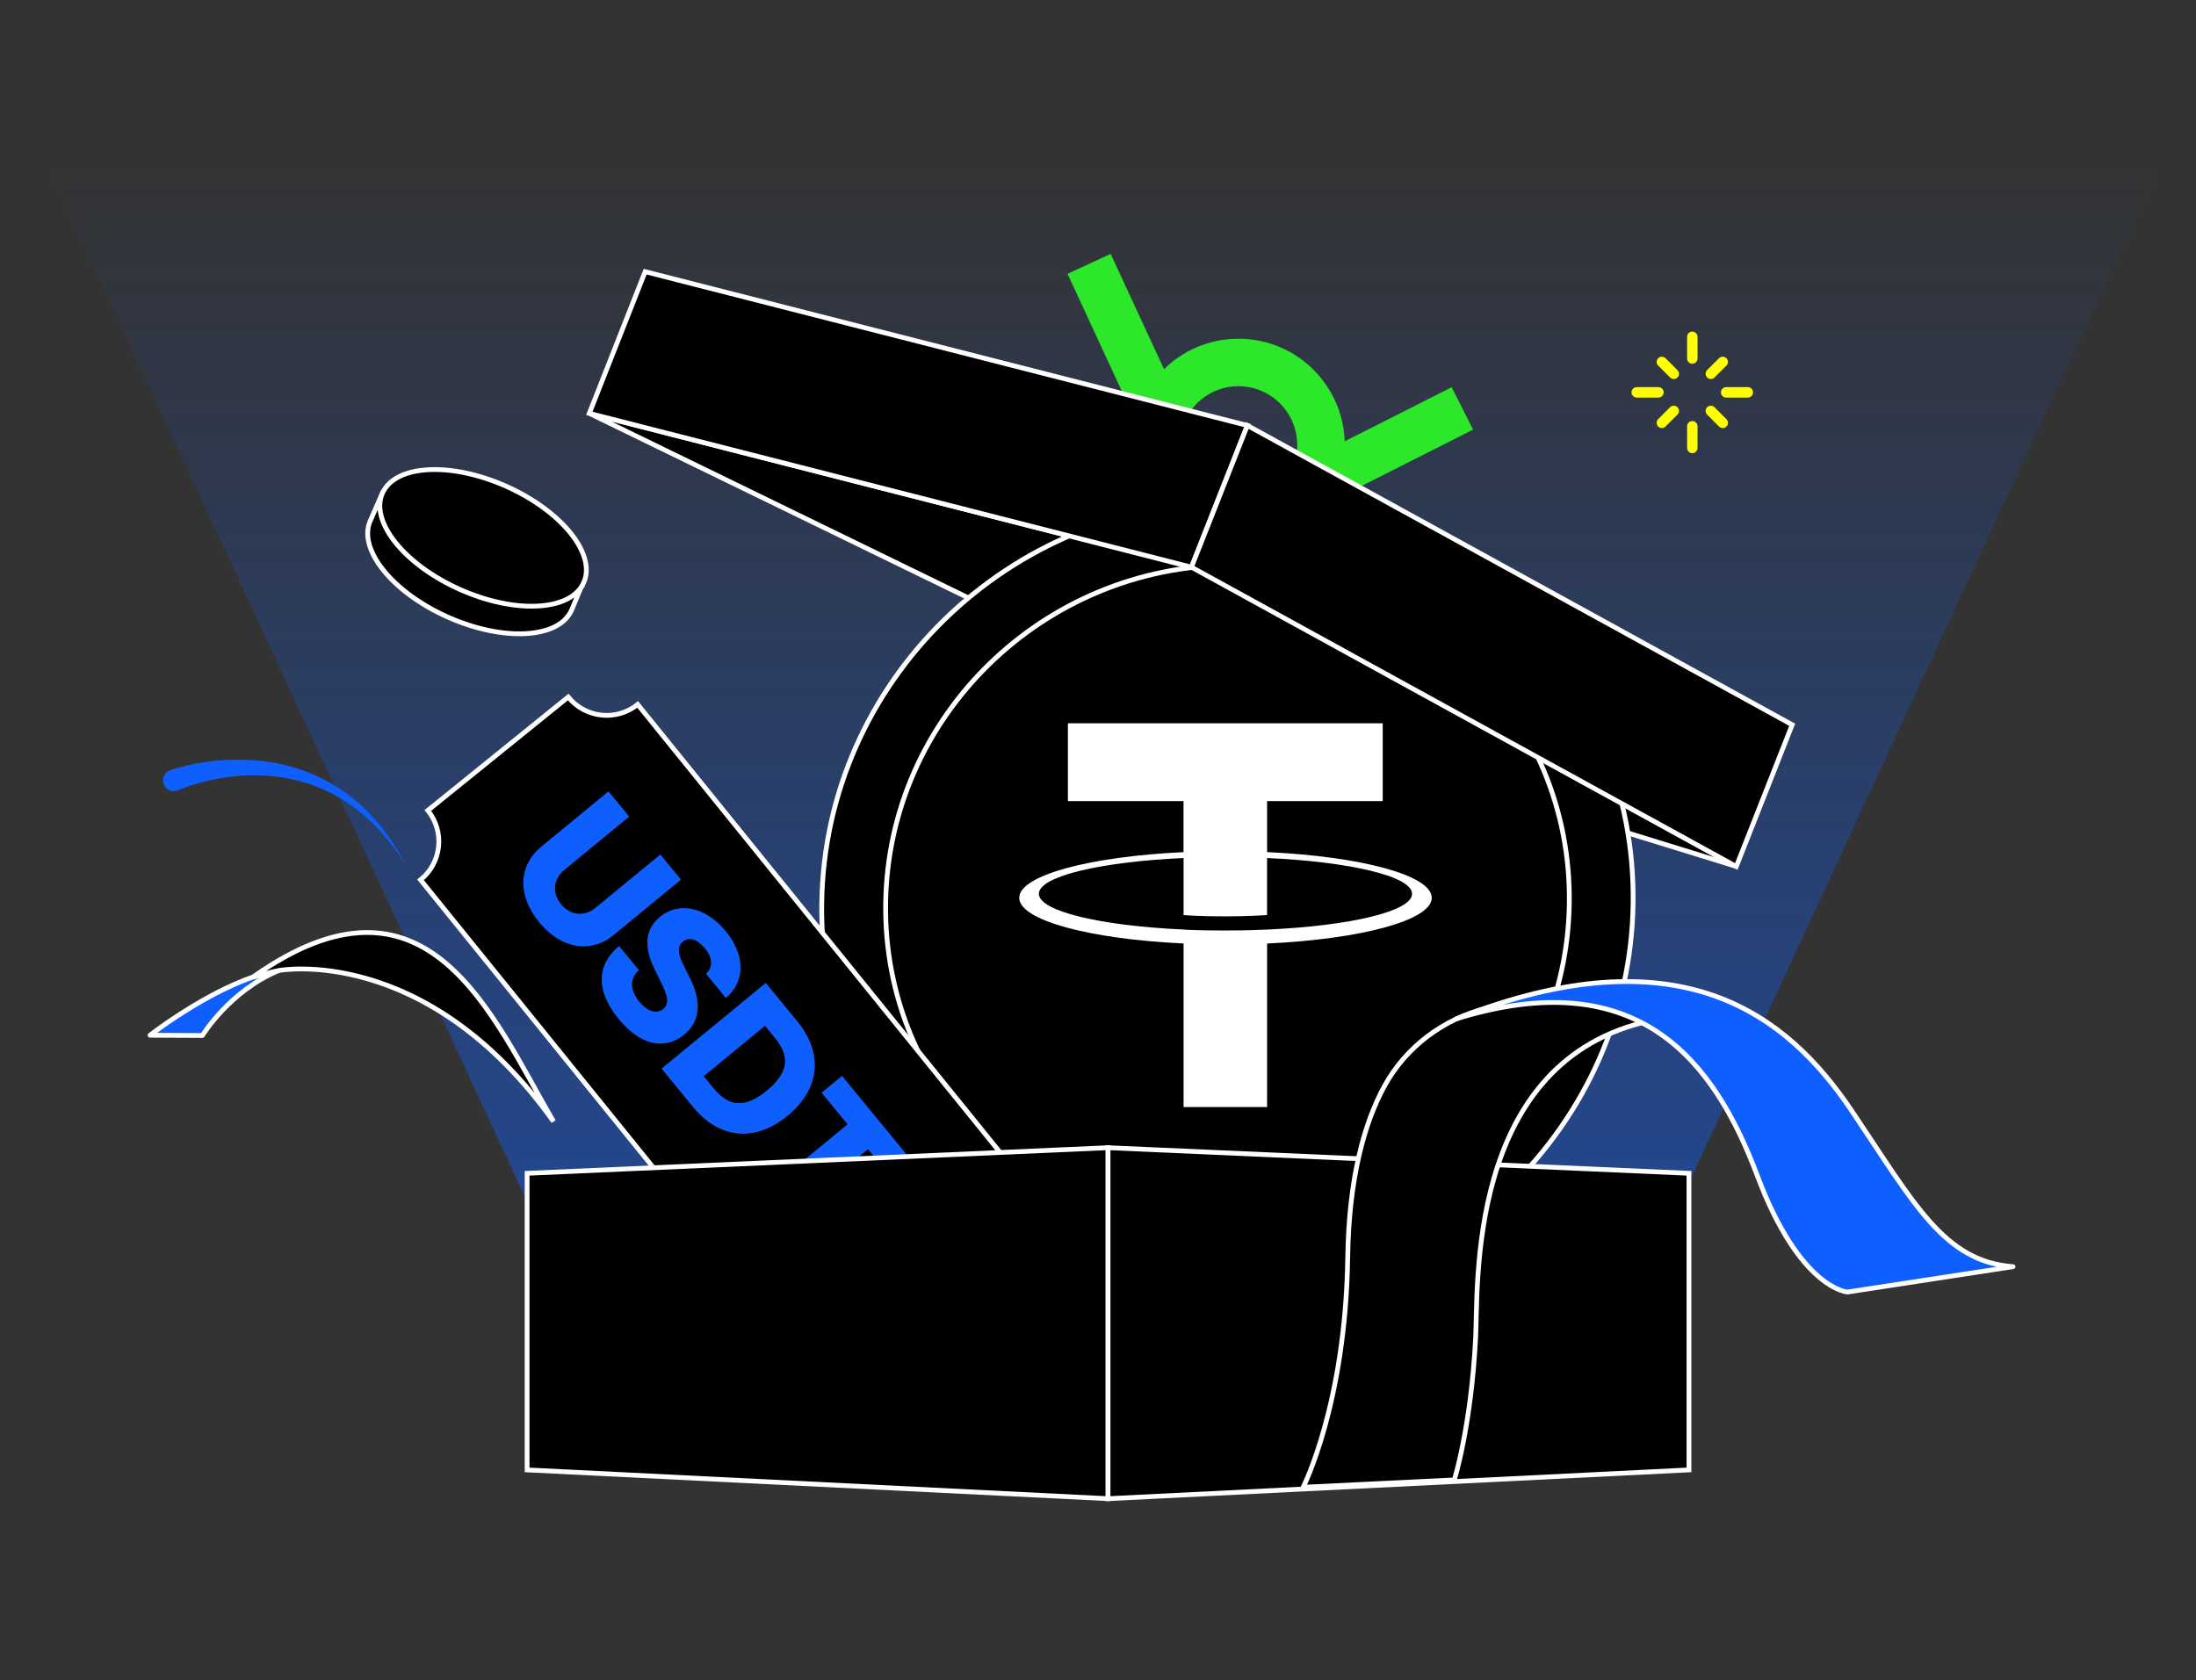 <svg width="230" height="176" viewBox="0 0 230 176" fill="none" xmlns="http://www.w3.org/2000/svg">
<rect x="0" y="0" width="230" height="176" fill="#333333" stroke="none"/>
<g clip-path="url(#clip0_22457_3373)">
<path opacity="0.6" d="M1.48 9.973H229.693L163.462 152.853H67.711L1.48 9.973Z" fill="url(#paint0_linear_22457_3373)"/>
<path d="M177.247 35.283V37.556" stroke="#FFFF00" stroke-width="1.094" stroke-miterlimit="10" stroke-linecap="round"/>
<path d="M177.247 44.655V46.927" stroke="#FFFF00" stroke-width="1.094" stroke-miterlimit="10" stroke-linecap="round"/>
<path d="M183.058 41.102H180.789" stroke="#FFFF00" stroke-width="1.094" stroke-miterlimit="10" stroke-linecap="round"/>
<path d="M173.698 41.102H171.428" stroke="#FFFF00" stroke-width="1.094" stroke-miterlimit="10" stroke-linecap="round"/>
<path d="M180.431 37.914L179.184 39.156" stroke="#FFFF00" stroke-width="1.094" stroke-miterlimit="10" stroke-linecap="round"/>
<path d="M175.303 43.048L174.056 44.296" stroke="#FFFF00" stroke-width="1.094" stroke-miterlimit="10" stroke-linecap="round"/>
<path d="M174.056 37.914L175.303 39.156" stroke="#FFFF00" stroke-width="1.094" stroke-miterlimit="10" stroke-linecap="round"/>
<path d="M179.184 43.048L180.431 44.296" stroke="#FFFF00" stroke-width="1.094" stroke-miterlimit="10" stroke-linecap="round"/>
<path d="M17.849 80.684C19.105 80.262 20.266 80.018 21.488 79.836C22.699 79.66 23.925 79.57 25.146 79.583C27.591 79.6 30.032 80.029 32.294 80.91C34.554 81.8 36.607 83.155 38.314 84.832C40.014 86.52 41.384 88.478 42.469 90.568C41.222 88.569 39.707 86.75 37.938 85.248C36.161 83.758 34.105 82.635 31.928 81.976C29.745 81.321 27.452 81.11 25.198 81.268C24.069 81.352 22.95 81.524 21.849 81.773C20.768 82.019 19.636 82.363 18.694 82.768L18.648 82.792C18.076 83.035 17.416 82.77 17.172 82.197C16.929 81.624 17.194 80.963 17.766 80.72C17.794 80.705 17.823 80.69 17.852 80.69L17.849 80.684Z" fill="#0F5FFE"/>
<path d="M181.858 90.769L119.962 71.661L61.722 43.298L124.795 59.416L181.858 90.769Z" fill="black" stroke="white" stroke-width="0.5"/>
<path d="M127.97 136.652C151.435 136.652 170.724 117.839 171.044 94.622C171.37 71.412 152.611 52.599 129.14 52.599C105.669 52.599 86.386 71.412 86.066 94.622C85.74 117.839 104.499 136.652 127.97 136.652Z" fill="black" stroke="white" stroke-width="0.5"/>
<path d="M128.066 130.04C147.841 130.04 164.094 114.184 164.362 94.622C164.637 75.067 148.826 59.211 129.057 59.211C109.288 59.211 93.029 75.067 92.76 94.622C92.485 114.184 108.297 130.04 128.066 130.04Z" fill="black" stroke="white" stroke-width="0.5"/>
<path fill-rule="evenodd" clip-rule="evenodd" d="M123.958 97.381C124.203 97.4 125.472 97.478 128.301 97.478C130.552 97.478 132.149 97.409 132.708 97.381C141.405 96.995 147.895 95.465 147.895 93.636C147.895 91.802 141.405 90.277 132.708 89.886V95.86C132.14 95.901 130.512 95.998 128.26 95.998C125.559 95.998 124.208 95.883 123.962 95.86V89.886C115.284 90.277 108.807 91.807 108.807 93.631C108.807 95.46 115.284 96.986 123.962 97.377H123.953L123.958 97.381ZM123.958 89.27V83.922H111.846V75.769H144.82V83.922H132.713V89.266C142.555 89.721 149.955 91.692 149.955 94.054C149.955 96.416 142.555 98.383 132.713 98.843V115.978H123.962V98.838C114.142 98.383 106.751 96.412 106.751 94.054C106.751 91.697 114.133 89.73 123.962 89.27H123.958Z" fill="white"/>
<path d="M90.3 141.144L105.003 129.262C103.204 127.039 103.55 123.784 105.766 121.99L66.785 73.795C64.566 75.591 61.31 75.239 59.513 73.019L44.809 84.902C46.609 87.125 46.263 90.38 44.047 92.174L83.028 140.369C85.247 138.573 88.502 138.925 90.3 141.144Z" fill="black" stroke="white" stroke-width="0.5"/>
<path d="M71.325 92.15L64.284 97.943C61.844 99.951 58.743 99.381 56.478 96.622C54.196 93.841 54.253 90.704 56.693 88.696L63.734 82.903L65.903 85.545L59.092 91.145C57.956 92.079 57.797 93.55 58.77 94.737C59.737 95.916 61.213 96.05 62.349 95.117L69.16 89.516L71.321 92.152L71.325 92.15Z" fill="#0F5FFE"/>
<path d="M73.82 99.339C72.981 98.316 72.127 98.159 71.527 98.642C70.86 99.154 71.045 100.055 71.644 101.224L72.201 102.339C73.495 104.883 73.399 106.938 71.665 108.385C69.583 110.079 67.032 109.481 64.8 106.76C62.546 104.01 62.308 101.231 64.834 99.099L66.91 101.626C65.91 102.549 65.997 103.766 66.954 104.935C67.826 105.996 68.799 106.241 69.477 105.702C70.079 105.186 69.965 104.38 69.257 102.954L68.588 101.595C67.471 99.352 67.45 97.418 69.11 96.062C71.128 94.374 73.958 95.056 76.01 97.55C78.094 100.09 78.049 102.851 76.027 104.551L73.95 102.024C74.672 101.317 74.668 100.367 73.824 99.337L73.82 99.339Z" fill="#0F5FFE"/>
<path d="M69.289 111.95L80.204 102.971L83.514 107.006C86.251 110.341 85.899 114.087 82.493 116.887C79.079 119.692 75.334 119.315 72.605 115.986L69.293 111.947L69.289 111.95ZM74.771 114.039C76.282 115.878 77.96 116.188 80.323 114.246C82.671 112.312 82.7 110.602 81.156 108.724L80.123 107.468L73.704 112.744L74.767 114.041L74.771 114.039Z" fill="#0F5FFE"/>
<path d="M88.191 112.707L95.769 121.94L93.626 123.701L90.906 120.388L82.133 127.601L79.996 124.998L88.77 117.785L86.048 114.468L88.191 112.707Z" fill="#0F5FFE"/>
<path d="M15.717 108.452L21.201 108.479C21.201 108.479 24.026 103.807 29.235 101.657C23.257 102.561 15.715 108.446 15.715 108.446L15.717 108.452Z" fill="#0F5FFE" stroke="white" stroke-width="0.5" stroke-linecap="round" stroke-linejoin="round"/>
<path d="M29.231 101.664C29.231 101.664 44.618 98.804 57.974 117.487C51.483 106.31 44.776 89.408 26.478 102.37C27.972 101.918 29.231 101.664 29.231 101.664Z" fill="black" stroke="white" stroke-width="0.5"/>
<path d="M61.823 123.203C61.823 123.203 69.585 139.123 86.406 144.942C77.168 146.273 74.585 148.245 69.323 142.644C64.048 137.03 63.095 126.59 61.817 123.203H61.823Z" fill="#0F5FFE" stroke="white" stroke-width="0.817" stroke-linecap="round" stroke-linejoin="round"/>
<path d="M116.053 157.001V120.233L55.206 122.915V153.986L116.053 157.001Z" fill="black" stroke="white" stroke-width="0.5"/>
<path d="M116.053 157.001V120.233L176.895 122.915V153.986L116.053 157.001Z" fill="black" stroke="white" stroke-width="0.5"/>
<path d="M152.317 155.036C152.317 155.036 154.062 149.537 154.548 140.217C154.836 134.751 153.602 111.854 171.971 107.143C169.81 103.808 160.354 104.467 155.725 105.613C151.166 106.739 147.234 109.678 144.99 113.8C142.899 117.641 141.275 123.402 141.154 131.736C140.93 147.099 136.486 155.804 136.486 155.804L152.323 155.036H152.317Z" fill="black" stroke="white" stroke-width="0.5" stroke-linecap="round" stroke-linejoin="round"/>
<path d="M210.837 132.696L193.504 135.353C193.504 135.353 188.53 135.09 184.048 123.152C179.566 111.214 171.689 100.793 152.502 106.74C176.159 97.388 187.283 106.49 193.901 116.303C200.512 126.116 203.581 132.146 210.837 132.696Z" fill="#0F5FFE" stroke="white" stroke-width="0.5" stroke-linecap="round" stroke-linejoin="round"/>
<path d="M129.712 55.281C134.486 55.281 138.356 51.406 138.356 46.627C138.356 41.847 134.486 37.972 129.712 37.972C124.938 37.972 121.067 41.847 121.067 46.627C121.067 51.406 124.938 55.281 129.712 55.281Z" stroke="#2DE82A" stroke-width="4.976" stroke-linecap="round" stroke-linejoin="round"/>
<path d="M136.22 51.351L153.163 42.786" stroke="#2DE82A" stroke-width="4.976" stroke-linejoin="round"/>
<path d="M121.1 42.837L114.067 27.641" stroke="#2DE82A" stroke-width="4.976" stroke-linejoin="round"/>
<path d="M130.645 44.572L124.789 59.416L61.722 43.304L67.572 28.46L130.645 44.572Z" fill="black" stroke="white" stroke-width="0.5"/>
<path d="M187.708 75.925L181.852 90.775L124.789 59.416L130.645 44.572L187.708 75.925Z" fill="black" stroke="white" stroke-width="0.5"/>
<path d="M51.722 53.82C48.677 52.465 45.645 51.911 43.25 52.119L40.068 51.616L38.782 54.555C37.456 57.546 41.102 62.069 46.923 64.653C52.746 67.24 58.538 66.912 59.864 63.921L61.17 60.777L58.667 58.971C57.212 57.057 54.763 55.177 51.718 53.822L51.722 53.82Z" fill="black" stroke="white" stroke-width="0.5"/>
<path d="M61.14 61.034C62.467 58.044 58.821 53.52 52.998 50.933C47.174 48.346 41.382 48.674 40.056 51.665C38.73 54.655 42.375 59.179 48.196 61.762C54.02 64.35 59.812 64.021 61.138 61.03L61.14 61.034Z" fill="black" stroke="white" stroke-width="0.5"/>
</g>
<defs>
<linearGradient id="paint0_linear_22457_3373" x1="115.587" y1="17.034" x2="115.587" y2="162.359" gradientUnits="userSpaceOnUse">
<stop stop-color="#0F5FFE" stop-opacity="0"/>
<stop offset="1" stop-color="#0F5FFE"/>
</linearGradient>
<clipPath id="clip0_22457_3373">
<rect width="228.213" height="176" fill="white" transform="translate(0.893)"/>
</clipPath>
</defs>
</svg>
